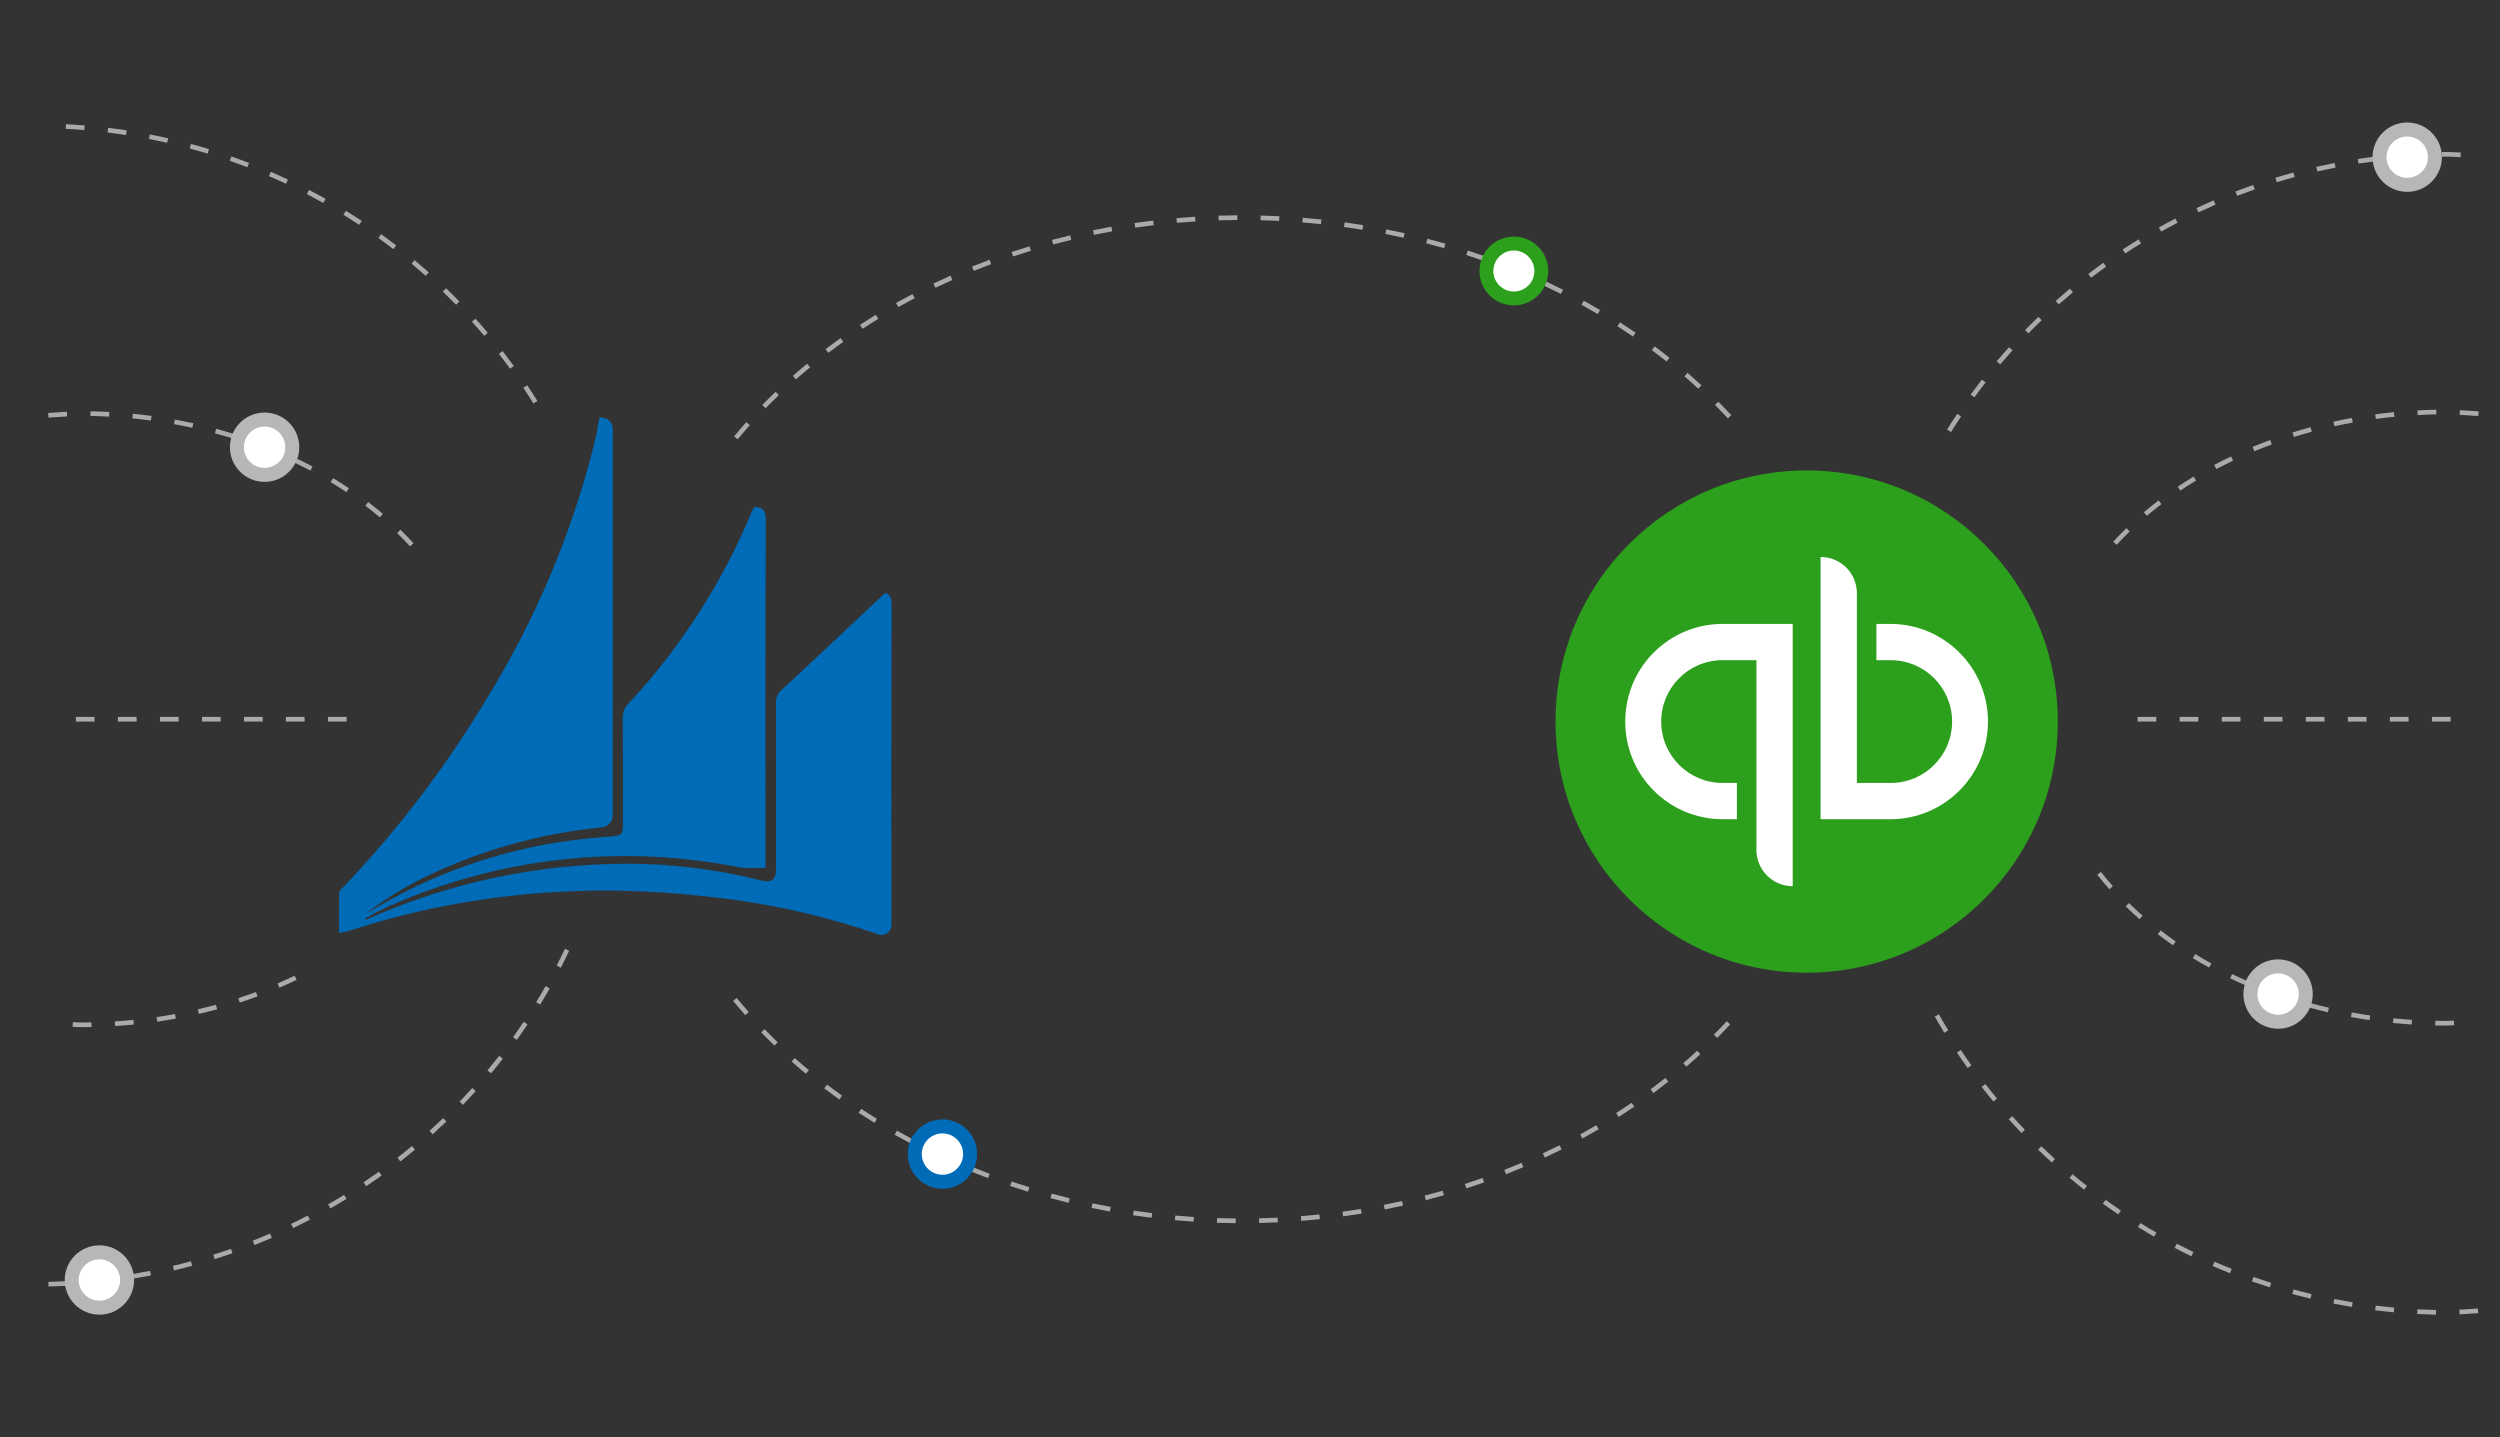 <?xml version="1.0" encoding="UTF-8"?><svg id="a" xmlns="http://www.w3.org/2000/svg" width="1329" height="764" viewBox="0 0 1329 764"><rect x="0" y="0" width="1329" height="764" fill="#333333" stroke="none"/><g><circle cx="960.415" cy="383.585" r="133.496" style="fill:#2ca01c;"/><path d="M863.985,383.585c-.066,28.601,23.066,51.841,51.668,51.907h7.686v-19.276h-7.415c-18.024,.109-32.723-14.414-32.832-32.438-.109-18.024,14.414-32.723,32.438-32.832,.132-.001,.263-.001,.394,0h17.794v100.861c-.021,10.628,8.578,19.26,19.206,19.281h.076v-139.41h-37.077c-28.601-.081-51.853,23.04-51.933,51.641v.013c-.004,.084-.006,.168-.005,.252Zm140.922-51.907h-7.415v19.276h7.415c18.024-.109,32.723,14.414,32.832,32.438,.109,18.024-14.414,32.723-32.438,32.832-.132,.001-.263,.001-.394,0h-17.791v-100.853c.021-10.627-8.577-19.26-19.204-19.281h-.081v139.411h37.077c28.672-.004,51.911-23.25,51.907-51.922-.004-28.666-23.241-51.903-51.907-51.907v.005Z" style="fill:#fff;"/></g><g><g><path d="M25.78,683.914l-.053-2.482c3.312-.072,6.612-.195,9.899-.369l.131,2.479c-3.312,.175-6.636,.299-9.977,.372Zm22.414-1.274l-.228-2.472c3.3-.304,6.58-.659,9.848-1.064l.305,2.463c-3.292,.408-6.602,.766-9.926,1.072Zm22.276-2.85l-.403-2.45c3.266-.536,6.512-1.123,9.744-1.759l.48,2.435c-3.256,.642-6.532,1.233-9.821,1.774Zm22.016-4.426l-.577-2.415c3.217-.767,6.418-1.584,9.594-2.45l.655,2.395c-3.205,.873-6.43,1.696-9.671,2.469Zm21.638-5.986l-.747-2.368c3.154-.995,6.287-2.04,9.397-3.131l.82,2.343c-3.135,1.099-6.291,2.152-9.47,3.155Zm21.161-7.52l-.916-2.308c3.074-1.218,6.124-2.483,9.147-3.796l.989,2.278c-3.047,1.323-6.122,2.598-9.22,3.826Zm20.535-9.003l-1.077-2.237c2.97-1.43,5.913-2.906,8.827-4.427l1.149,2.201c-2.938,1.533-5.906,3.021-8.9,4.462Zm19.825-10.438l-1.236-2.154c2.863-1.639,5.695-3.323,8.495-5.049l1.304,2.114c-2.825,1.74-5.681,3.436-8.563,5.089Zm19.032-11.832l-1.384-2.061c2.74-1.839,5.445-3.721,8.12-5.645l1.45,2.015c-2.694,1.939-5.423,3.837-8.185,5.691Zm18.154-13.168l-1.527-1.956c2.601-2.032,5.167-4.103,7.698-6.213l1.59,1.907c-2.55,2.127-5.14,4.215-7.761,6.263Zm17.177-14.435l-1.663-1.843c2.449-2.212,4.861-4.463,7.237-6.751l1.721,1.788c-2.395,2.306-4.827,4.575-7.295,6.805Zm16.103-15.636l-1.794-1.718c2.286-2.382,4.531-4.801,6.737-7.255l1.847,1.661c-2.226,2.474-4.49,4.912-6.791,7.313Zm14.944-16.756l-1.911-1.586c2.107-2.541,4.175-5.116,6.202-7.724l1.959,1.523c-2.041,2.63-4.124,5.226-6.25,7.787Zm13.705-17.799l-2.022-1.442c1.92-2.688,3.797-5.407,5.63-8.156l2.066,1.377c-1.847,2.772-3.739,5.513-5.673,8.222Zm12.384-18.752l-2.119-1.293c1.697-2.781,3.387-5.656,5.021-8.547l2.163,1.222c-1.649,2.914-3.353,5.814-5.065,8.618Zm10.995-19.615l-2.206-1.135c1.508-2.938,2.97-5.905,4.383-8.896l2.245,1.061c-1.428,3.017-2.9,6.008-4.422,8.97Z" style="fill:#aaa;"/><g><circle cx="52.844" cy="680.451" r="14.712" style="fill:#fff;"/><path d="M52.844,698.887c-10.166,0-18.436-8.27-18.436-18.436s8.27-18.436,18.436-18.436,18.436,8.27,18.436,18.436-8.27,18.436-18.436,18.436Zm0-29.424c-6.059,0-10.988,4.929-10.988,10.988s4.929,10.988,10.988,10.988,10.988-4.929,10.988-10.988-4.929-10.988-10.988-10.988Z" style="fill:#b7b7b7;"/></g></g><path d="M400.864,269.459c5.186,0,6.194,2.52,6.194,6.913-.143,59.632-.168,119.264-.073,178.896v5.977c-4.46,.338-8.939,.313-13.395-.073-62.794-12.648-127.966-5.502-186.528,20.453-4.105,1.877-8.065,3.961-12.171,6.05-.359,.144-.576,.5-.648,1.296,1.225-.5,2.45-1.008,3.602-1.512,42.457-18.465,88.229-28.095,134.528-28.303,24.33-.078,48.573,2.898,72.162,8.858,5.617,1.44,7.994-.36,7.994-5.905,0-29.384,.073-58.694-.071-88.072-.143-2.808,1.027-5.522,3.168-7.345,18.149-16.852,36.226-33.92,54.806-51.417,2.665,.36,3.529,2.592,3.529,6.265-.145,56.39-.073,112.78-.073,169.17,.477,2.973-1.547,5.77-4.52,6.247-1.164,.187-2.358-.009-3.402-.558-24.932-8.574-50.646-14.677-76.772-18.22-16.131-2.088-32.335-3.673-48.611-4.321-46.162-2.039-92.359,3.181-136.902,15.469-6.194,1.728-12.315,3.744-18.509,5.617-1.44,.432-2.877,.648-4.969,1.081,0-7.49-.073-14.476,.071-21.392,0-.936,1.152-1.944,1.945-2.736,29.299-30.711,55.074-64.602,76.842-101.04,25.365-41.197,44.353-85.994,56.319-132.87,.648-2.737,1.296-5.546,1.877-8.282,.5-2.593,1.008-5.254,1.441-7.85q7.057,.36,7.057,6.698v204.097q0,6.553-6.481,7.273c-29.239,2.893-57.829,10.429-84.694,22.326-14.241,6.176-27.705,14.008-40.114,23.333,1.008-.576,2.089-1.08,3.096-1.656,32.281-19.463,68.216-32.087,105.578-37.089,7.562-1.007,15.124-1.656,22.757-2.304,4.537-.432,5.254-1.08,5.254-5.617,0-19.157,.071-38.313-.073-57.398-.083-2.81,1.014-5.526,3.025-7.49,27.788-29.879,50.007-64.489,65.607-102.192,.434-.936,.866-1.728,1.153-2.376Z" style="fill:#006bb6;"/><path d="M42.822,546.039c-1.411-.044-2.815-.095-4.209-.154l.107-2.48c1.384,.059,2.778,.109,4.141,.152,1.923,0,3.838-.019,5.748-.058l.049,2.483c-1.896,.038-3.799,.057-5.744,.057h-.092Zm18.188-3.058c3.292-.21,6.621-.482,9.894-.807l.247,2.47c-3.304,.329-6.662,.603-9.981,.815l-.16-2.478Zm22.213-2.313c3.275-.475,6.57-1.015,9.797-1.605l.446,2.443c-3.256,.595-6.582,1.139-9.884,1.619l-.359-2.457Zm21.948-4.116c3.205-.741,6.444-1.554,9.625-2.417l.65,2.397c-3.21,.871-6.481,1.692-9.717,2.439l-.558-2.418Zm21.517-5.954c3.149-1.021,6.304-2.114,9.378-3.247l.858,2.33c-3.106,1.144-6.291,2.248-9.47,3.279l-.766-2.361Zm20.901-7.832c3.04-1.301,6.08-2.678,9.036-4.093l1.072,2.239c-2.987,1.43-6.059,2.821-9.128,4.137l-.98-2.283Zm63.511-239.396l1.731-1.781c2.408,2.34,4.764,4.762,6.999,7.199l-1.828,1.679c-2.206-2.402-4.526-4.79-6.902-7.097Zm-16.884-14.531l1.508-1.974c2.657,2.03,5.285,4.146,7.816,6.291l-1.605,1.893c-2.5-2.118-5.096-4.208-7.719-6.211Zm-18.436-12.537l1.285-2.124c2.873,1.738,5.719,3.552,8.459,5.389l-1.382,2.062c-2.708-1.817-5.521-3.609-8.362-5.328Zm-19.645-10.565l1.067-2.241c3.016,1.436,6.03,2.951,8.958,4.503l-1.164,2.193c-2.897-1.535-5.879-3.034-8.861-4.455Zm-20.579-8.632l.853-2.331c3.137,1.149,6.279,2.372,9.341,3.637l-.95,2.295c-3.028-1.252-6.139-2.463-9.244-3.6Zm-21.279-6.738l.645-2.398c3.215,.866,6.454,1.804,9.625,2.79l-.737,2.371c-3.142-.976-6.35-1.906-9.533-2.763Zm-21.788-4.885l.441-2.443c3.283,.593,6.59,1.253,9.826,1.963l-.533,2.425c-3.205-.703-6.481-1.357-9.734-1.945Zm-22.121-3.066l.242-2.47c3.312,.323,6.657,.71,9.947,1.15l-.33,2.461c-3.261-.437-6.577-.821-9.86-1.141Zm-44.782-2.892c3.285-.251,6.614-.461,9.986-.628l.121,2.479c-3.348,.167-6.653,.375-9.918,.625l-.189-2.475Zm22.484,1.609l.044-2.483c3.321,.061,6.689,.18,10.011,.356l-.131,2.479c-3.292-.175-6.631-.293-9.923-.353Z" style="fill:#aaa;"/><path d="M139.644,383.585h-9.931v-2.483h9.931v2.483Zm-22.344,0h-9.931v-2.483h9.931v2.483Zm66.961,0h-9.931v-2.483h9.931v2.483Zm-22.344,0h-9.931v-2.483h9.931v2.483Zm-66.961,0h-9.931v-2.483h9.931v2.483Zm-22.344,0h-9.931v-2.483h9.931v2.483Zm-22.344,0h-9.931v-2.483h9.931v2.483Z" style="fill:#aaa;"/><path d="M283.576,214.487c-1.741-2.801-3.528-5.573-5.358-8.313l2.066-1.378c1.845,2.763,3.646,5.557,5.402,8.381l-2.109,1.31Zm-12.428-18.459c-1.944-2.669-3.925-5.305-5.952-7.909l1.959-1.525c2.041,2.624,4.042,5.282,6,7.972l-2.007,1.462Zm-13.744-17.522c-2.131-2.522-4.298-5.01-6.507-7.462l1.843-1.662c2.228,2.472,4.415,4.98,6.561,7.522l-1.896,1.602Zm-14.969-16.495c-2.308-2.363-4.652-4.69-7.033-6.979l1.721-1.789c2.4,2.308,4.764,4.652,7.087,7.035l-1.775,1.734Zm-16.13-15.384c-2.473-2.192-4.977-4.346-7.518-6.461l1.59-1.908c2.56,2.131,5.084,4.302,7.576,6.511l-1.649,1.858Zm-17.189-14.196c-2.623-2.01-5.278-3.98-7.964-5.908l1.445-2.017c2.711,1.943,5.385,3.929,8.027,5.954l-1.508,1.971Zm-18.176-12.933c-2.759-1.818-5.55-3.594-8.369-5.326l1.3-2.115c2.844,1.746,5.654,3.535,8.437,5.368l-1.367,2.073Zm-19.056-11.604c-2.885-1.616-5.794-3.188-8.733-4.715l1.144-2.203c2.963,1.539,5.896,3.123,8.801,4.751l-1.212,2.166Zm-19.856-10.212c-2.992-1.406-6.01-2.765-9.053-4.079l.984-2.279c3.067,1.323,6.11,2.694,9.126,4.11l-1.057,2.248Zm-20.542-8.766c-3.086-1.188-6.197-2.328-9.329-3.42l.82-2.344c3.157,1.101,6.291,2.251,9.402,3.448l-.892,2.317Zm-21.093-7.262c-3.152-.96-6.325-1.872-9.518-2.734l.645-2.397c3.222,.869,6.42,1.789,9.596,2.756l-.723,2.375Zm-21.532-5.722c-3.21-.732-6.439-1.415-9.688-2.047l.475-2.437c3.273,.638,6.532,1.326,9.766,2.063l-.553,2.421Zm-21.883-4.172c-3.254-.502-6.522-.953-9.809-1.353l.301-2.464c3.312,.404,6.609,.858,9.887,1.364l-.378,2.454Zm-22.123-2.609c-3.28-.27-6.573-.489-9.882-.658l.126-2.479c3.334,.17,6.655,.39,9.96,.662l-.204,2.474Z" style="fill:#aaa;"/><g><circle cx="140.653" cy="237.739" r="14.712" style="fill:#fff;"/><path d="M140.654,256.175c-10.166,0-18.436-8.27-18.436-18.436s8.27-18.436,18.436-18.436,18.436,8.27,18.436,18.436-8.27,18.436-18.436,18.436Zm0-29.424c-6.059,0-10.988,4.929-10.988,10.988s4.929,10.988,10.988,10.988,10.988-4.929,10.988-10.988-4.929-10.988-10.988-10.988Z" style="fill:#b7b7b7;"/></g><path d="M1302.745,383.585h-9.931v-2.483h9.931v2.483Zm-22.344,0h-9.931v-2.483h9.931v2.483Zm-22.344,0h-9.931v-2.483h9.931v2.483Zm-22.344,0h-9.931v-2.483h9.931v2.483Zm-22.344,0h-9.931v-2.483h9.931v2.483Zm-22.344,0h-9.931v-2.483h9.931v2.483Zm-22.414,0h-9.931v-2.483h9.931v2.483Zm-22.344,0h-9.931v-2.483h9.931v2.483Z" style="fill:#aaa;"/><g><path d="M1294.963,698.887c-3.341-.073-6.665-.198-9.977-.373l.131-2.479c3.288,.174,6.585,.297,9.899,.369l-.053,2.483Zm12.515-.171l-.131-2.479c3.326-.172,6.624-.381,9.894-.627l.184,2.475c-3.29,.247-6.607,.457-9.947,.63Zm-34.931-1.103c-3.324-.306-6.633-.664-9.926-1.072l.305-2.463c3.268,.405,6.548,.76,9.848,1.064l-.228,2.472Zm-22.276-2.85c-3.29-.541-6.565-1.132-9.821-1.774l.48-2.435c3.232,.636,6.478,1.223,9.744,1.759l-.403,2.45Zm-22.014-4.425c-3.241-.773-6.466-1.597-9.671-2.469l.655-2.395c3.176,.866,6.376,1.683,9.594,2.45l-.577,2.415Zm-21.641-5.987c-3.178-1.003-6.335-2.055-9.47-3.155l.82-2.343c3.111,1.091,6.243,2.135,9.397,3.131l-.747,2.368Zm-21.161-7.52c-3.098-1.228-6.173-2.503-9.22-3.826l.989-2.278c3.023,1.312,6.073,2.577,9.147,3.796l-.916,2.308Zm-20.535-9.003c-2.994-1.441-5.962-2.929-8.9-4.462l1.149-2.201c2.914,1.521,5.857,2.997,8.827,4.427l-1.077,2.237Zm-19.825-10.438c-2.883-1.653-5.739-3.349-8.563-5.089l1.304-2.114c2.8,1.726,5.632,3.409,8.495,5.049l-1.236,2.154Zm-19.032-11.831c-2.761-1.854-5.491-3.752-8.185-5.691l1.45-2.015c2.674,1.923,5.38,3.805,8.12,5.645l-1.384,2.061Zm-18.157-13.168c-2.621-2.047-5.21-4.136-7.761-6.263l1.59-1.907c2.531,2.111,5.096,4.182,7.698,6.213l-1.527,1.956Zm-17.172-14.436c-2.468-2.231-4.9-4.499-7.295-6.805l1.721-1.788c2.376,2.288,4.788,4.539,7.237,6.751l-1.663,1.843Zm-16.106-15.635c-2.301-2.401-4.565-4.839-6.791-7.313l1.847-1.661c2.206,2.454,4.451,4.873,6.737,7.255l-1.794,1.718Zm-14.944-16.756c-2.126-2.561-4.209-5.157-6.25-7.787l1.959-1.523c2.027,2.608,4.095,5.184,6.202,7.724l-1.911,1.586Zm-13.705-17.799c-1.935-2.709-3.826-5.45-5.673-8.222l2.066-1.377c1.833,2.75,3.709,5.469,5.63,8.156l-2.022,1.442Zm-12.384-18.752c-1.712-2.804-3.416-5.704-5.065-8.618l2.163-1.222c1.634,2.89,3.324,5.766,5.021,8.547l-2.119,1.293Zm3.569-319.338l-2.109-1.31c1.755-2.825,3.557-5.619,5.402-8.381l2.066,1.378c-1.831,2.741-3.617,5.512-5.358,8.313Zm12.428-18.459l-2.007-1.462c1.959-2.689,3.959-5.347,6-7.972l1.959,1.525c-2.027,2.604-4.008,5.24-5.952,7.909Zm13.744-17.523l-1.896-1.602c2.146-2.542,4.332-5.05,6.561-7.522l1.843,1.662c-2.209,2.453-4.376,4.94-6.507,7.462Zm14.969-16.495l-1.775-1.734c2.323-2.383,4.686-4.728,7.087-7.035l1.721,1.789c-2.381,2.289-4.725,4.616-7.033,6.979Zm16.13-15.383l-1.649-1.858c2.492-2.209,5.016-4.38,7.576-6.511l1.59,1.908c-2.541,2.115-5.045,4.269-7.518,6.461Zm17.189-14.196l-1.508-1.97c2.643-2.026,5.317-4.012,8.027-5.956l1.445,2.017c-2.686,1.928-5.341,3.898-7.964,5.908Zm18.174-12.933l-1.367-2.073c2.783-1.833,5.593-3.623,8.437-5.368l1.3,2.115c-2.82,1.732-5.61,3.508-8.369,5.326Zm19.061-11.605l-1.212-2.166c2.905-1.628,5.838-3.212,8.801-4.751l1.144,2.203c-2.938,1.527-5.848,3.099-8.733,4.715Zm19.851-10.212l-1.057-2.248c3.016-1.417,6.059-2.787,9.126-4.11l.984,2.279c-3.043,1.313-6.061,2.673-9.053,4.079Zm20.542-8.766l-.892-2.317c3.111-1.198,6.245-2.348,9.402-3.448l.82,2.344c-3.132,1.092-6.243,2.232-9.329,3.42Zm21.095-7.262l-.723-2.375c3.176-.967,6.374-1.887,9.596-2.756l.645,2.397c-3.193,.863-6.367,1.774-9.518,2.734Zm21.532-5.723l-.553-2.421c3.237-.737,6.493-1.425,9.766-2.063l.475,2.437c-3.249,.633-6.481,1.316-9.688,2.047Zm21.883-4.172l-.378-2.454c3.278-.505,6.575-.96,9.887-1.364l.301,2.464c-3.288,.4-6.556,.851-9.809,1.353Zm22.123-2.608l-.204-2.474c3.304-.272,6.626-.493,9.96-.662l.126,2.479c-3.309,.169-6.602,.388-9.882,.658Zm32.112-.792c-2.005-.106-4.017-.199-6.042-.279-1.241,.001-2.529,.009-3.816,.025l-.029-2.483c1.297-.016,2.594-.024,3.894-.024,2.083,.081,4.109,.174,6.124,.281l-.131,2.479Z" style="fill:#aaa;"/><g><circle cx="1279.674" cy="83.549" r="14.712" style="fill:#fff;"/><path d="M1279.674,101.984c-10.166,0-18.436-8.27-18.436-18.436s8.27-18.436,18.436-18.436,18.436,8.27,18.436,18.436-8.27,18.436-18.436,18.436Zm0-29.424c-6.059,0-10.988,4.929-10.988,10.988s4.929,10.988,10.988,10.988,10.988-4.929,10.988-10.988-4.929-10.988-10.988-10.988Z" style="fill:#b7b7b7;"/></g></g><g><path d="M1300.309,545.196c-1.944,0-3.848-.019-5.744-.057l.049-2.483c1.911,.038,3.826,.058,5.748,.058,1.363-.043,2.757-.093,4.141-.152l.107,2.48c-1.394,.059-2.798,.11-4.209,.154h-.092Zm-18.256-.581c-3.319-.212-6.677-.486-9.981-.815l.247-2.47c3.273,.326,6.602,.598,9.894,.807l-.16,2.478Zm-22.412-2.333c-3.302-.48-6.628-1.025-9.884-1.619l.446-2.443c3.227,.59,6.522,1.13,9.797,1.605l-.359,2.457Zm-22.147-4.155c-3.237-.747-6.507-1.568-9.717-2.439l.65-2.397c3.181,.863,6.42,1.677,9.625,2.417l-.558,2.418Zm-21.726-6.011c-3.178-1.031-6.364-2.134-9.47-3.279l.858-2.33c3.074,1.133,6.228,2.226,9.378,3.247l-.766,2.361Zm-21.114-7.91c-3.069-1.315-6.141-2.707-9.128-4.137l1.072-2.239c2.955,1.415,5.996,2.792,9.036,4.093l-.98,2.283Zm-20.278-9.853c-2.946-1.615-5.867-3.302-8.684-5.014l1.29-2.121c2.786,1.694,5.673,3.362,8.587,4.959l-1.193,2.177Zm-19.199-11.841c-2.749-1.9-5.477-3.889-8.11-5.911l1.513-1.969c2.599,1.996,5.295,3.961,8.008,5.838l-1.411,2.041Zm-17.81-13.866c-2.534-2.223-5.011-4.516-7.365-6.818l1.736-1.775c2.32,2.271,4.766,4.533,7.269,6.726l-1.639,1.867Zm-16.021-15.906c-2.233-2.52-4.396-5.116-6.43-7.718l1.954-1.53c2.005,2.562,4.136,5.119,6.333,7.601l-1.857,1.646Zm3.874-183.117l-1.828-1.679c2.235-2.437,4.592-4.859,6.999-7.199l1.731,1.781c-2.376,2.308-4.696,4.695-6.902,7.097Zm16.067-15.416l-1.605-1.893c2.531-2.145,5.159-4.262,7.816-6.291l1.508,1.974c-2.623,2.004-5.22,4.094-7.719,6.211Zm17.793-13.421l-1.382-2.062c2.74-1.838,5.586-3.651,8.459-5.389l1.285,2.124c-2.841,1.719-5.654,3.511-8.362,5.328Zm19.146-11.438l-1.164-2.193c2.929-1.553,5.942-3.067,8.958-4.503l1.067,2.241c-2.982,1.421-5.964,2.92-8.861,4.455Zm20.196-9.487l-.95-2.295c3.062-1.264,6.204-2.488,9.341-3.637l.853,2.331c-3.106,1.137-6.216,2.349-9.244,3.6Zm20.991-7.575l-.737-2.371c3.171-.986,6.41-1.924,9.625-2.79l.645,2.398c-3.183,.857-6.391,1.787-9.533,2.763Zm21.587-5.703l-.533-2.425c3.237-.71,6.544-1.37,9.826-1.963l.441,2.443c-3.254,.588-6.529,1.242-9.734,1.945Zm21.995-3.87l-.33-2.461c3.29-.441,6.636-.828,9.947-1.15l.242,2.47c-3.283,.32-6.599,.704-9.86,1.141Zm54.453-1.558c-3.266-.25-6.57-.458-9.918-.625l.121-2.479c3.372,.167,6.701,.378,9.986,.628l-.189,2.475Zm-32.218-.514l-.131-2.479c3.321-.176,6.689-.296,10.011-.356l.044,2.483c-3.292,.059-6.631,.178-9.923,.353Z" style="fill:#aaa;"/><g><circle cx="1211.026" cy="528.447" r="14.712" style="fill:#fff;"/><path d="M1211.026,546.882c-10.166,0-18.436-8.27-18.436-18.436s8.27-18.436,18.436-18.436,18.436,8.27,18.436,18.436-8.27,18.436-18.436,18.436Zm0-29.424c-6.059,0-10.988,4.929-10.988,10.988s4.929,10.988,10.988,10.988,10.988-4.929,10.988-10.988-4.929-10.988-10.988-10.988Z" style="fill:#b7b7b7;"/></g></g><g><path d="M656.897,650.228c-3.331-.027-6.653-.096-9.96-.204l.082-2.481c3.288,.108,6.585,.175,9.897,.202l-.019,2.483Zm12.452-.09l-.058-2.483c3.312-.075,6.609-.19,9.894-.346l.116,2.48c-3.304,.156-6.621,.273-9.952,.348Zm-34.847-.716c-3.324-.213-6.633-.467-9.933-.761l.223-2.473c3.275,.293,6.565,.544,9.87,.756l-.16,2.478Zm57.222-.416l-.194-2.475c3.302-.259,6.587-.56,9.858-.901l.257,2.469c-3.29,.343-6.599,.645-9.921,.907Zm-79.539-1.648c-3.307-.401-6.597-.842-9.872-1.324l.364-2.456c3.251,.479,6.522,.918,9.809,1.316l-.301,2.464Zm101.819-.744l-.335-2.46c3.283-.447,6.544-.935,9.79-1.462l.398,2.45c-3.266,.53-6.551,1.021-9.853,1.471Zm-123.979-2.589c-3.278-.591-6.536-1.222-9.78-1.893l.504-2.43c3.22,.667,6.459,1.294,9.717,1.88l-.441,2.444Zm146.085-1.077l-.475-2.437c3.249-.636,6.478-1.312,9.688-2.028l.538,2.423c-3.229,.721-6.478,1.401-9.751,2.041Zm-168.014-3.538c-3.239-.781-6.456-1.603-9.652-2.465l.645-2.397c3.176,.856,6.374,1.672,9.589,2.448l-.582,2.413Zm189.875-1.412l-.621-2.404c3.21-.827,6.391-1.692,9.552-2.597l.684,2.387c-3.181,.911-6.386,1.783-9.615,2.614Zm-211.496-4.493c-3.186-.974-6.347-1.987-9.489-3.04l.79-2.354c3.118,1.046,6.26,2.053,9.426,3.02l-.727,2.375Zm233.023-1.749l-.761-2.363c3.149-1.016,6.274-2.073,9.373-3.168l.829,2.341c-3.123,1.103-6.267,2.166-9.441,3.19Zm-254.249-5.453c-3.123-1.166-6.216-2.372-9.283-3.617l.931-2.301c3.047,1.236,6.122,2.433,9.22,3.592l-.868,2.325Zm275.359-2.084l-.907-2.312c3.084-1.209,6.136-2.456,9.162-3.741l.97,2.285c-3.045,1.294-6.122,2.55-9.225,3.768Zm-296.102-6.415c-3.04-1.36-6.054-2.759-9.038-4.196l1.077-2.237c2.965,1.426,5.954,2.815,8.975,4.166l-1.013,2.267Zm316.705-2.424l-1.052-2.25c2.999-1.4,5.967-2.839,8.905-4.315l1.115,2.218c-2.958,1.487-5.95,2.935-8.968,4.346Zm-336.872-7.378c-2.948-1.554-5.865-3.145-8.75-4.774l1.222-2.161c2.863,1.617,5.758,3.197,8.687,4.739l-1.159,2.196Zm356.864-2.761l-1.193-2.176c2.9-1.593,5.768-3.223,8.6-4.888l1.261,2.14c-2.856,1.679-5.744,3.321-8.667,4.925Zm-376.337-8.341c-2.841-1.746-5.644-3.531-8.41-5.351l1.363-2.074c2.747,1.807,5.53,3.578,8.347,5.311l-1.3,2.115Zm395.621-3.1l-1.338-2.091c2.788-1.784,5.537-3.603,8.25-5.459l1.401,2.049c-2.732,1.87-5.506,3.704-8.313,5.501Zm-414.306-9.298c-2.711-1.938-5.382-3.914-8.018-5.923l1.508-1.974c2.611,1.994,5.263,3.954,7.955,5.878l-1.445,2.02Zm432.766-3.436l-1.479-1.993c2.652-1.972,5.268-3.98,7.843-6.024l1.542,1.944c-2.594,2.06-5.229,4.085-7.906,6.073Zm-450.532-10.251c-2.565-2.129-5.087-4.293-7.569-6.491l1.649-1.858c2.458,2.181,4.96,4.327,7.506,6.439l-1.586,1.911Zm468.037-3.768l-1.619-1.88c2.497-2.154,4.98-4.369,7.378-6.582l1.683,1.824c-2.417,2.232-4.922,4.466-7.441,6.638Zm-484.753-11.188c-2.405-2.322-4.776-4.694-7.05-7.048l1.784-1.725c2.255,2.334,4.606,4.685,6.992,6.987l-1.726,1.786Zm501.172-4.096l-1.76-1.75c2.323-2.335,4.626-4.734,6.849-7.128l1.818,1.689c-2.24,2.415-4.565,4.834-6.907,7.19Zm-516.688-12.102c-2.204-2.49-4.381-5.043-6.473-7.588l1.92-1.576c2.071,2.521,4.228,5.051,6.41,7.519l-1.857,1.645Zm-4.029-306.096l-1.911-1.583c2.104-2.545,4.291-5.092,6.495-7.568l1.852,1.65c-2.182,2.455-4.347,4.978-6.437,7.501Zm526.362-11.152c-2.213-2.4-4.51-4.805-6.827-7.147l1.765-1.746c2.337,2.363,4.655,4.789,6.885,7.21l-1.823,1.683Zm-511.507-5.393l-1.78-1.731c2.286-2.35,4.665-4.714,7.072-7.027l1.721,1.79c-2.388,2.293-4.747,4.637-7.014,6.967Zm495.804-10.35c-2.41-2.235-4.863-4.436-7.361-6.603l1.629-1.875c2.517,2.185,4.989,4.405,7.419,6.659l-1.687,1.819Zm-479.696-4.986l-1.644-1.862c2.487-2.192,5.016-4.349,7.588-6.471l1.581,1.915c-2.553,2.104-5.062,4.244-7.526,6.418Zm462.836-9.524c-2.57-2.05-5.181-4.066-7.829-6.045l1.484-1.989c2.672,1.995,5.302,4.027,7.892,6.093l-1.547,1.941Zm-445.62-4.567l-1.503-1.977c2.64-2.003,5.317-3.971,8.035-5.903l1.44,2.023c-2.698,1.917-5.356,3.869-7.972,5.857Zm427.747-8.681c-2.711-1.863-5.455-3.69-8.238-5.481l1.343-2.087c2.803,1.804,5.571,3.645,8.301,5.522l-1.406,2.046Zm-409.566-4.143l-1.358-2.078c2.771-1.813,5.579-3.589,8.422-5.33l1.295,2.118c-2.82,1.727-5.608,3.49-8.36,5.29Zm390.806-7.83c-2.829-1.674-5.693-3.311-8.587-4.91l1.198-2.174c2.919,1.611,5.802,3.26,8.655,4.946l-1.266,2.137Zm-371.779-3.714l-1.217-2.164c2.888-1.622,5.806-3.207,8.762-4.753l1.149,2.199c-2.931,1.535-5.831,3.108-8.694,4.718Zm352.257-6.974c-2.936-1.482-5.899-2.929-8.895-4.336l1.057-2.247c3.016,1.418,6.003,2.874,8.958,4.367l-1.12,2.216Zm-332.505-3.283l-1.072-2.239c2.985-1.43,6.003-2.821,9.048-4.175l1.009,2.269c-3.026,1.344-6.02,2.726-8.985,4.145Zm312.327-6.114c-3.023-1.292-6.076-2.547-9.152-3.763l.912-2.309c3.101,1.224,6.173,2.488,9.215,3.789l-.975,2.283Zm-291.952-2.852l-.926-2.303c3.069-1.237,6.168-2.436,9.295-3.595l.863,2.328c-3.108,1.152-6.182,2.343-9.232,3.571Zm271.22-5.256c-3.096-1.102-6.221-2.166-9.368-3.189l.766-2.361c3.171,1.031,6.316,2.102,9.436,3.211l-.834,2.34Zm-250.322-2.421l-.785-2.355c3.142-1.046,6.306-2.052,9.499-3.019l.718,2.376c-3.169,.961-6.313,1.96-9.431,2.998Zm229.125-4.397c-3.159-.912-6.34-1.786-9.545-2.618l.625-2.403c3.224,.838,6.43,1.717,9.608,2.635l-.689,2.386Zm-207.802-1.992l-.64-2.399c3.198-.854,6.42-1.669,9.659-2.443l.577,2.415c-3.22,.769-6.418,1.578-9.596,2.428Zm186.236-3.543c-3.205-.723-6.434-1.406-9.681-2.049l.48-2.435c3.271,.647,6.519,1.335,9.749,2.062l-.548,2.422Zm-164.562-1.563l-.499-2.432c3.244-.664,6.505-1.288,9.785-1.871l.436,2.444c-3.261,.579-6.502,1.2-9.722,1.859Zm142.708-2.692c-3.244-.535-6.507-1.029-9.785-1.483l.339-2.46c3.302,.458,6.585,.955,9.848,1.493l-.403,2.45Zm-120.774-1.138l-.354-2.457c3.275-.475,6.568-.91,9.877-1.303l.291,2.466c-3.285,.391-6.558,.823-9.814,1.295Zm98.706-1.847c-3.273-.348-6.558-.655-9.855-.922l.199-2.474c3.321,.269,6.626,.578,9.918,.927l-.262,2.469Zm-76.586-.716l-.213-2.473c3.295-.287,6.604-.534,9.931-.74l.155,2.478c-3.307,.205-6.597,.45-9.872,.735Zm54.388-1.01c-3.288-.162-6.585-.284-9.894-.366l.063-2.481c3.329,.082,6.645,.205,9.952,.368l-.121,2.479Zm-32.158-.298l-.078-2.481c3.304-.102,6.624-.163,9.952-.184l.015,2.483c-3.309,.021-6.604,.082-9.889,.182Z" style="fill:#aaa;"/><g style="isolation:isolate;"><circle cx="501.005" cy="613.508" r="14.712" style="fill:#fff;"/><path d="M501.005,631.944c-10.166,0-18.436-8.27-18.436-18.436s8.27-18.436,18.436-18.436,18.436,8.27,18.436,18.436-8.27,18.436-18.436,18.436Zm0-29.424c-6.059,0-10.988,4.929-10.988,10.988s4.929,10.988,10.988,10.988,10.988-4.929,10.988-10.988-4.929-10.988-10.988-10.988Z" style="fill:#006bb6;"/></g><g><circle cx="804.768" cy="144.068" r="14.592" style="fill:#fff;"/><path d="M804.768,162.354c-10.083,0-18.285-8.202-18.285-18.285s8.202-18.286,18.285-18.286,18.285,8.203,18.285,18.286-8.202,18.285-18.285,18.285Zm0-29.184c-6.009,0-10.898,4.89-10.898,10.899s4.889,10.898,10.898,10.898,10.898-4.889,10.898-10.898-4.889-10.899-10.898-10.899Z" style="fill:#2ca01c;"/></g></g></g></svg>